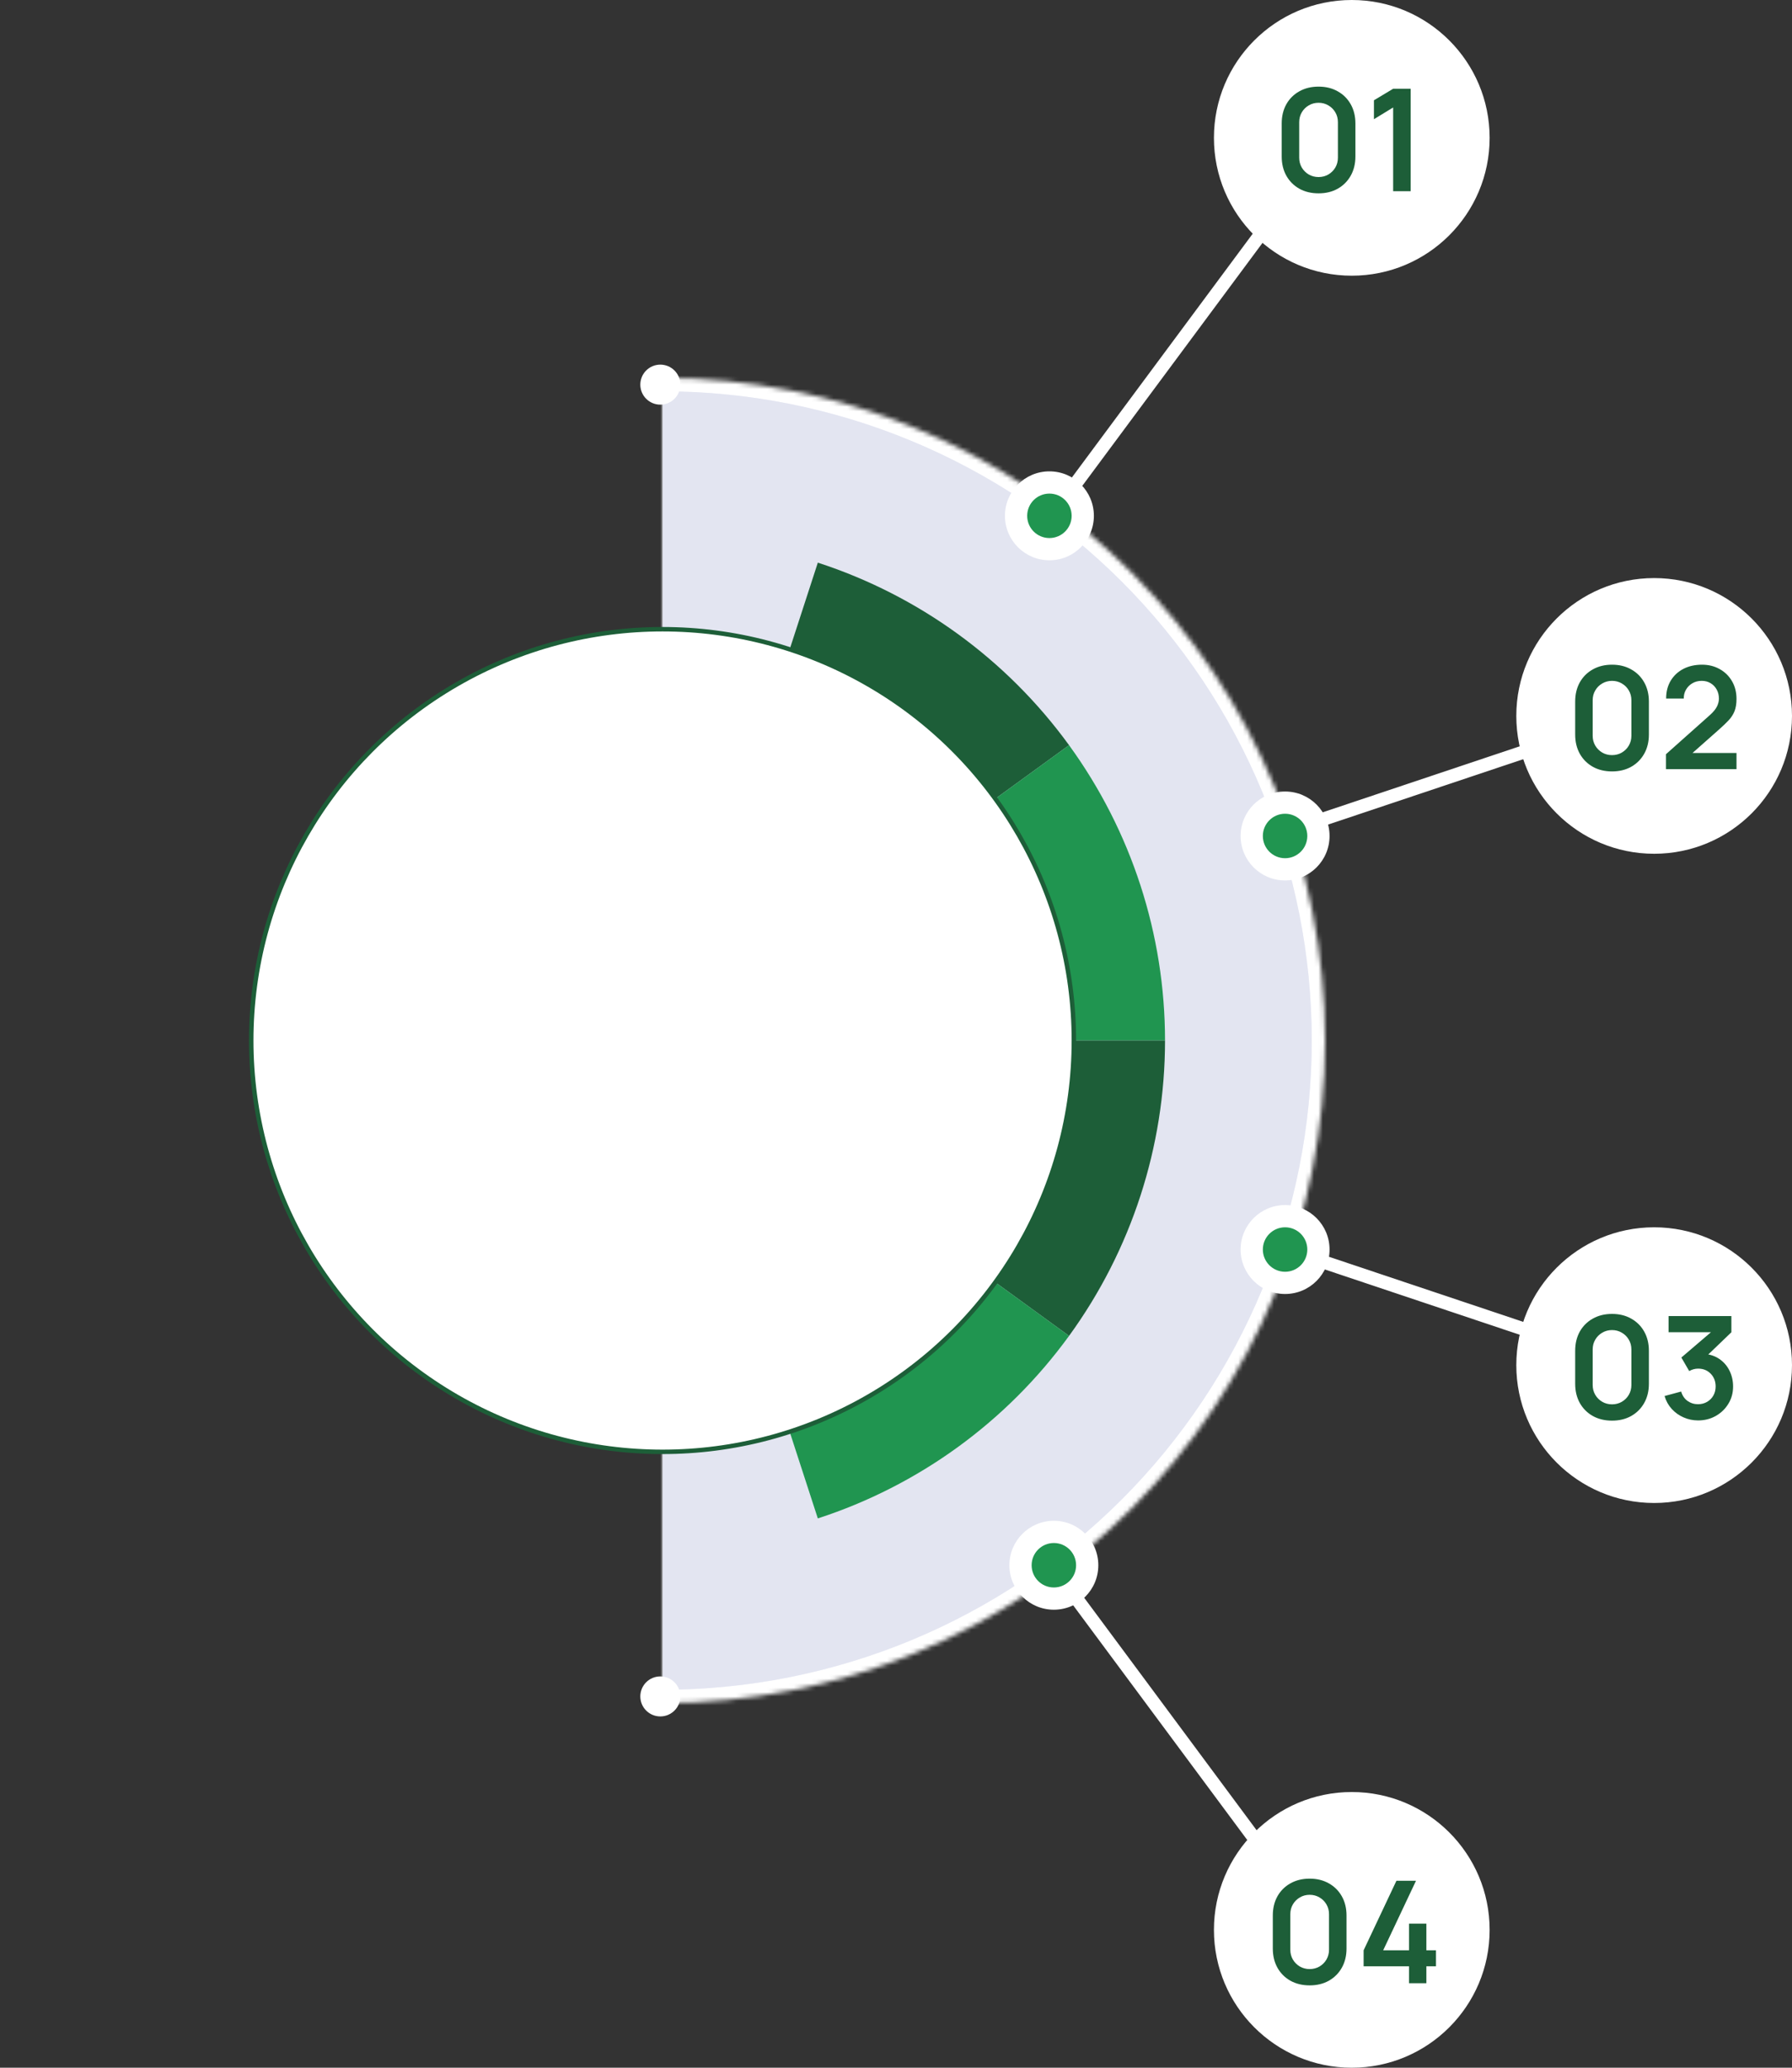 <?xml version="1.0" encoding="UTF-8"?> <svg xmlns="http://www.w3.org/2000/svg" width="403" height="465" viewBox="0 0 403 465" fill="none"><rect x="0" y="0" width="403" height="465" fill="#333333" stroke="none"/> <path d="M148.523 232.578C147.738 232.841 147.315 233.691 147.578 234.477C147.841 235.262 148.691 235.685 149.477 235.422L148.523 232.578ZM149.477 235.422L343.477 170.422L342.523 167.578L148.523 232.578L149.477 235.422Z" fill="white"></path> <path d="M147.795 233.106C147.302 233.772 147.441 234.711 148.106 235.205C148.772 235.698 149.711 235.559 150.205 234.894L147.795 233.106ZM150.205 234.894L285.205 52.894L282.795 51.106L147.795 233.106L150.205 234.894Z" fill="white"></path> <path d="M147.795 234.894C147.302 234.228 147.441 233.289 148.106 232.795C148.772 232.302 149.711 232.441 150.205 233.106L147.795 234.894ZM150.205 233.106L285.205 415.106L282.795 416.894L147.795 234.894L150.205 233.106Z" fill="white"></path> <path d="M148.523 235.422C147.738 235.159 147.315 234.309 147.578 233.523C147.841 232.738 148.691 232.315 149.477 232.578L148.523 235.422ZM149.477 232.578L343.477 297.578L342.523 300.422L148.523 235.422L149.477 232.578Z" fill="white"></path> <mask id="path-5-inside-1_39_80" fill="white"> <path d="M149 85C168.567 85 187.942 88.854 206.02 96.342C224.097 103.83 240.523 114.805 254.359 128.641C268.195 142.477 279.17 158.903 286.658 176.98C294.146 195.058 298 214.433 298 234C298 253.567 294.146 272.942 286.658 291.02C279.17 309.097 268.195 325.523 254.359 339.359C240.523 353.195 224.097 364.17 206.02 371.658C187.942 379.146 168.567 383 149 383L149 234L149 85Z"></path> </mask> <path d="M149 85C168.567 85 187.942 88.854 206.02 96.342C224.097 103.83 240.523 114.805 254.359 128.641C268.195 142.477 279.17 158.903 286.658 176.98C294.146 195.058 298 214.433 298 234C298 253.567 294.146 272.942 286.658 291.02C279.17 309.097 268.195 325.523 254.359 339.359C240.523 353.195 224.097 364.17 206.02 371.658C187.942 379.146 168.567 383 149 383L149 234L149 85Z" fill="#F3F4FB" stroke="white" stroke-width="6" mask="url(#path-5-inside-1_39_80)"></path> <path d="M149 88C168.173 88 187.158 91.776 204.872 99.114C222.585 106.451 238.68 117.205 252.238 130.762C265.795 144.32 276.549 160.415 283.886 178.128C291.224 195.842 295 214.827 295 234C295 253.173 291.224 272.158 283.886 289.872C276.549 307.585 265.795 323.68 252.238 337.238C238.68 350.795 222.585 361.549 204.872 368.886C187.158 376.224 168.173 380 149 380L149 234L149 88Z" fill="#E3E5F1"></path> <path d="M183.919 126.531C206.614 133.905 226.392 148.275 240.419 167.58L149 234L183.919 126.531Z" fill="#1D5E38"></path> <path d="M240.419 167.58C254.445 186.886 262 210.137 262 234L149 234L240.419 167.58Z" fill="#209550"></path> <path d="M262 234C262 257.863 254.445 281.114 240.419 300.42L149 234H262Z" fill="#1D5E38"></path> <path d="M240.419 300.42C226.392 319.726 206.614 334.095 183.919 341.469L149 234L240.419 300.42Z" fill="#209550"></path> <circle cx="149" cy="234" r="92.5" fill="url(#paint0_radial_39_80)" stroke="#1D5E38"></circle> <circle cx="148.5" cy="86.5" r="4.5" fill="white"></circle> <circle cx="148.5" cy="381.5" r="4.5" fill="white"></circle> <circle cx="236" cy="116" r="10" fill="white"></circle> <circle cx="236" cy="116" r="5" fill="#209550"></circle> <circle cx="289" cy="188" r="10" fill="white"></circle> <circle cx="289" cy="188" r="5" fill="#209550"></circle> <circle cx="289" cy="281" r="10" fill="white"></circle> <circle cx="289" cy="281" r="5" fill="#209550"></circle> <circle cx="237" cy="352" r="10" fill="white"></circle> <circle cx="237" cy="352" r="5" fill="#209550"></circle> <circle cx="304" cy="31" r="31" fill="white"></circle> <path d="M296.528 43.48C294.896 43.48 293.456 43.133 292.208 42.44C290.96 41.736 289.984 40.76 289.28 39.512C288.587 38.264 288.24 36.824 288.24 35.192V27.768C288.24 26.136 288.587 24.696 289.28 23.448C289.984 22.2 290.96 21.229 292.208 20.536C293.456 19.832 294.896 19.48 296.528 19.48C298.16 19.48 299.595 19.832 300.832 20.536C302.08 21.229 303.056 22.2 303.76 23.448C304.464 24.696 304.816 26.136 304.816 27.768V35.192C304.816 36.824 304.464 38.264 303.76 39.512C303.056 40.76 302.08 41.736 300.832 42.44C299.595 43.133 298.16 43.48 296.528 43.48ZM296.528 39.816C297.339 39.816 298.075 39.624 298.736 39.24C299.397 38.845 299.92 38.323 300.304 37.672C300.688 37.011 300.88 36.275 300.88 35.464V27.48C300.88 26.659 300.688 25.923 300.304 25.272C299.92 24.611 299.397 24.088 298.736 23.704C298.075 23.309 297.339 23.112 296.528 23.112C295.717 23.112 294.981 23.309 294.32 23.704C293.659 24.088 293.136 24.611 292.752 25.272C292.368 25.923 292.176 26.659 292.176 27.48V35.464C292.176 36.275 292.368 37.011 292.752 37.672C293.136 38.323 293.659 38.845 294.32 39.24C294.981 39.624 295.717 39.816 296.528 39.816ZM313.303 43V24.168L308.983 26.808V22.552L313.303 19.96H317.239V43H313.303Z" fill="#1D5E38"></path> <circle cx="372" cy="161" r="31" fill="white"></circle> <path d="M362.528 173.48C360.896 173.48 359.456 173.133 358.208 172.44C356.96 171.736 355.984 170.76 355.28 169.512C354.587 168.264 354.24 166.824 354.24 165.192V157.768C354.24 156.136 354.587 154.696 355.28 153.448C355.984 152.2 356.96 151.229 358.208 150.536C359.456 149.832 360.896 149.48 362.528 149.48C364.16 149.48 365.595 149.832 366.832 150.536C368.08 151.229 369.056 152.2 369.76 153.448C370.464 154.696 370.816 156.136 370.816 157.768V165.192C370.816 166.824 370.464 168.264 369.76 169.512C369.056 170.76 368.08 171.736 366.832 172.44C365.595 173.133 364.16 173.48 362.528 173.48ZM362.528 169.816C363.339 169.816 364.075 169.624 364.736 169.24C365.397 168.845 365.92 168.323 366.304 167.672C366.688 167.011 366.88 166.275 366.88 165.464V157.48C366.88 156.659 366.688 155.923 366.304 155.272C365.92 154.611 365.397 154.088 364.736 153.704C364.075 153.309 363.339 153.112 362.528 153.112C361.717 153.112 360.981 153.309 360.32 153.704C359.659 154.088 359.136 154.611 358.752 155.272C358.368 155.923 358.176 156.659 358.176 157.48V165.464C358.176 166.275 358.368 167.011 358.752 167.672C359.136 168.323 359.659 168.845 360.32 169.24C360.981 169.624 361.717 169.816 362.528 169.816ZM374.663 172.968V169.608L384.519 160.824C385.287 160.141 385.82 159.496 386.119 158.888C386.417 158.28 386.567 157.693 386.567 157.128C386.567 156.36 386.401 155.677 386.071 155.08C385.74 154.472 385.281 153.992 384.695 153.64C384.119 153.288 383.452 153.112 382.695 153.112C381.895 153.112 381.185 153.299 380.567 153.672C379.959 154.035 379.484 154.52 379.143 155.128C378.801 155.736 378.641 156.392 378.663 157.096H374.695C374.695 155.56 375.036 154.221 375.719 153.08C376.412 151.939 377.361 151.053 378.567 150.424C379.783 149.795 381.185 149.48 382.775 149.48C384.247 149.48 385.569 149.811 386.743 150.472C387.916 151.123 388.839 152.029 389.51 153.192C390.183 154.344 390.519 155.672 390.519 157.176C390.519 158.275 390.369 159.197 390.071 159.944C389.772 160.691 389.324 161.379 388.727 162.008C388.14 162.637 387.409 163.336 386.535 164.104L379.543 170.296L379.191 169.336H390.519V172.968H374.663Z" fill="#1D5E38"></path> <circle cx="372" cy="307" r="31" fill="white"></circle> <path d="M362.528 319.48C360.896 319.48 359.456 319.133 358.208 318.44C356.96 317.736 355.984 316.76 355.28 315.512C354.587 314.264 354.24 312.824 354.24 311.192V303.768C354.24 302.136 354.587 300.696 355.28 299.448C355.984 298.2 356.96 297.229 358.208 296.536C359.456 295.832 360.896 295.48 362.528 295.48C364.16 295.48 365.595 295.832 366.832 296.536C368.08 297.229 369.056 298.2 369.76 299.448C370.464 300.696 370.816 302.136 370.816 303.768V311.192C370.816 312.824 370.464 314.264 369.76 315.512C369.056 316.76 368.08 317.736 366.832 318.44C365.595 319.133 364.16 319.48 362.528 319.48ZM362.528 315.816C363.339 315.816 364.075 315.624 364.736 315.24C365.397 314.845 365.92 314.323 366.304 313.672C366.688 313.011 366.88 312.275 366.88 311.464V303.48C366.88 302.659 366.688 301.923 366.304 301.272C365.92 300.611 365.397 300.088 364.736 299.704C364.075 299.309 363.339 299.112 362.528 299.112C361.717 299.112 360.981 299.309 360.32 299.704C359.659 300.088 359.136 300.611 358.752 301.272C358.368 301.923 358.176 302.659 358.176 303.48V311.464C358.176 312.275 358.368 313.011 358.752 313.672C359.136 314.323 359.659 314.845 360.32 315.24C360.981 315.624 361.717 315.816 362.528 315.816ZM381.895 319.432C380.743 319.432 379.655 319.208 378.631 318.76C377.607 318.312 376.716 317.677 375.959 316.856C375.212 316.035 374.673 315.064 374.343 313.944L378.071 312.936C378.337 313.853 378.823 314.563 379.527 315.064C380.241 315.555 381.025 315.795 381.878 315.784C382.636 315.784 383.313 315.608 383.911 315.256C384.508 314.904 384.977 314.429 385.319 313.832C385.66 313.224 385.831 312.547 385.831 311.8C385.831 310.659 385.463 309.704 384.727 308.936C383.991 308.168 383.041 307.784 381.878 307.784C381.527 307.784 381.18 307.832 380.839 307.928C380.508 308.024 380.188 308.157 379.879 308.328L378.119 305.288L385.863 298.664L386.199 299.592H375.239V295.96H389.367V299.608L383.143 305.592L383.111 304.456C384.508 304.552 385.697 304.941 386.679 305.624C387.671 306.307 388.428 307.187 388.951 308.264C389.484 309.341 389.751 310.52 389.751 311.8C389.751 313.251 389.393 314.552 388.679 315.704C387.975 316.856 387.025 317.768 385.831 318.44C384.647 319.101 383.335 319.432 381.895 319.432Z" fill="#1D5E38"></path> <circle cx="304" cy="434" r="31" fill="white"></circle> <path d="M294.528 446.48C292.896 446.48 291.456 446.133 290.208 445.44C288.96 444.736 287.984 443.76 287.28 442.512C286.587 441.264 286.24 439.824 286.24 438.192V430.768C286.24 429.136 286.587 427.696 287.28 426.448C287.984 425.2 288.96 424.229 290.208 423.536C291.456 422.832 292.896 422.48 294.528 422.48C296.16 422.48 297.595 422.832 298.832 423.536C300.08 424.229 301.056 425.2 301.76 426.448C302.464 427.696 302.816 429.136 302.816 430.768V438.192C302.816 439.824 302.464 441.264 301.76 442.512C301.056 443.76 300.08 444.736 298.832 445.44C297.595 446.133 296.16 446.48 294.528 446.48ZM294.528 442.816C295.339 442.816 296.075 442.624 296.736 442.24C297.397 441.845 297.92 441.323 298.304 440.672C298.688 440.011 298.88 439.275 298.88 438.464V430.48C298.88 429.659 298.688 428.923 298.304 428.272C297.92 427.611 297.397 427.088 296.736 426.704C296.075 426.309 295.339 426.112 294.528 426.112C293.717 426.112 292.981 426.309 292.32 426.704C291.659 427.088 291.136 427.611 290.752 428.272C290.368 428.923 290.176 429.659 290.176 430.48V438.464C290.176 439.275 290.368 440.011 290.752 440.672C291.136 441.323 291.659 441.845 292.32 442.24C292.981 442.624 293.717 442.816 294.528 442.816ZM316.871 446V442.192H306.663V438.592L314.039 422.96H318.439L311.063 438.592H316.871V432.592H320.775V438.592H322.935V442.192H320.775V446H316.871Z" fill="#1D5E38"></path> <defs> <radialGradient id="paint0_radial_39_80" cx="0" cy="0" r="1" gradientUnits="userSpaceOnUse" gradientTransform="translate(149 234) rotate(90) scale(93)"> <stop stop-color="white"></stop> <stop offset="1" stop-color="white"></stop> </radialGradient> </defs> </svg> 